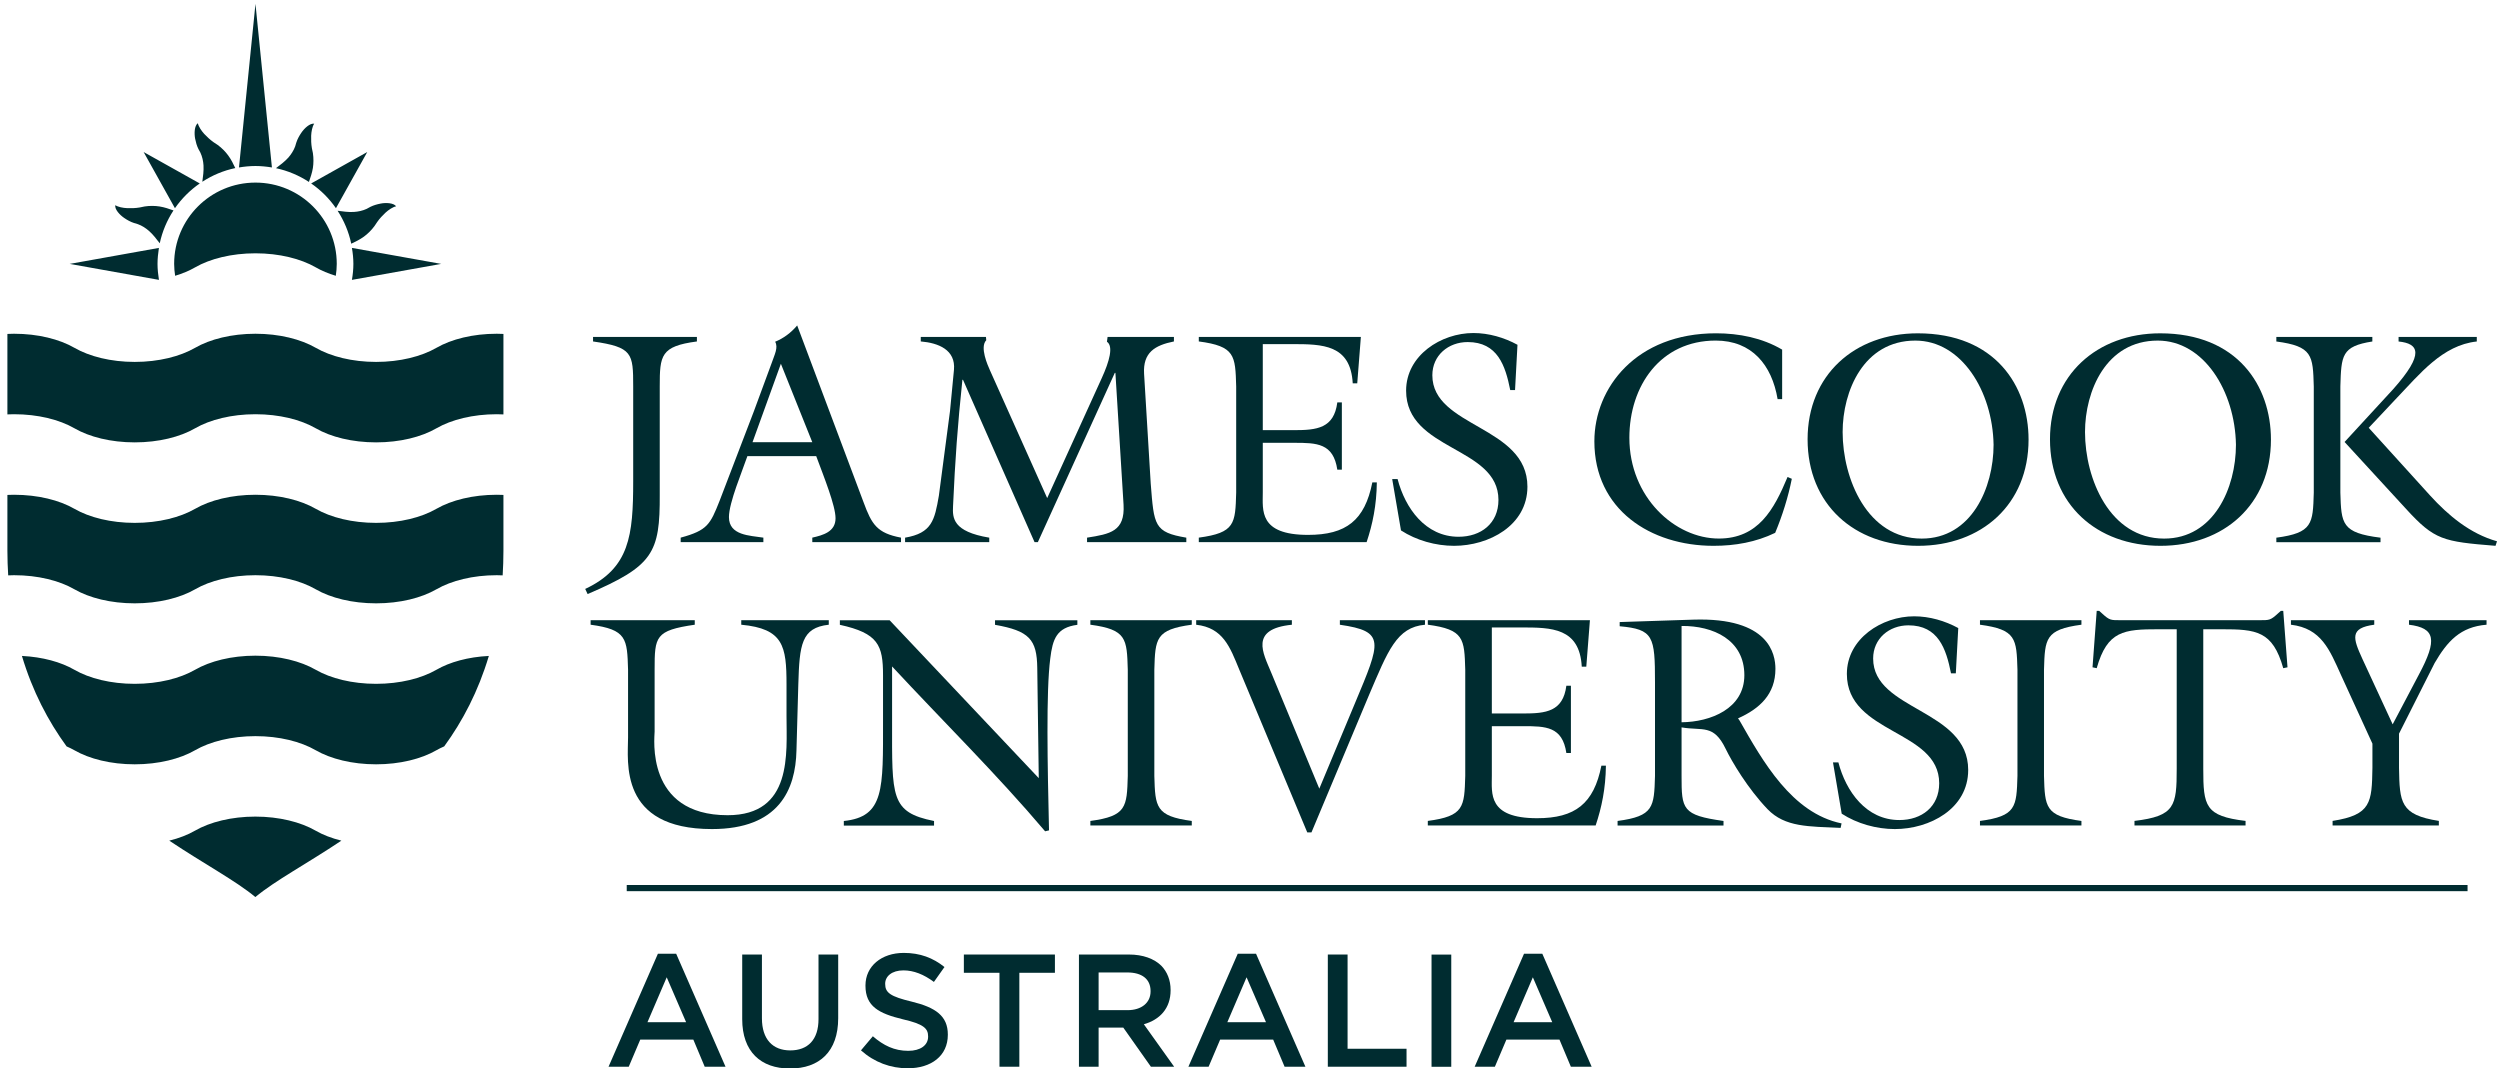 <svg width="241" height="103" viewBox="0 0 241 103" fill="none" xmlns="http://www.w3.org/2000/svg">
<path d="M61.04 37.25C61.04 34.05 60.981 33.467 57.169 32.917V32.478H67.182V32.917C63.69 33.38 63.599 34.253 63.599 37.25V47.666C63.63 53.314 62.961 54.564 56.647 57.268L56.414 56.773C60.69 54.767 61.04 51.626 61.04 46.389V37.25Z" fill="#002C30"/>
<path d="M72.049 43.97C71.554 45.426 70.27 48.454 70.27 49.848C70.27 51.623 72.278 51.623 73.589 51.828V52.264H65.617V51.828C68.209 51.129 68.468 50.547 69.37 48.276L72.657 39.692L74.406 34.95C74.665 34.192 75.044 33.495 74.724 32.944C75.51 32.622 76.236 32.101 76.848 31.373L83.249 48.422C84.034 50.547 84.532 51.39 86.858 51.828V52.264H78.305V51.828C79.322 51.595 80.546 51.273 80.546 49.966C80.546 48.742 79.438 46.006 78.682 43.97H72.049ZM75.277 35.066L72.542 42.63H78.305L75.277 35.066Z" fill="#002C30"/>
<path d="M100.949 48.016L106.216 36.435C106.945 34.838 107.351 33.38 106.71 32.944L106.771 32.478H113.167V32.915C111.308 33.292 110.174 33.991 110.289 36.028L110.93 46.62C111.25 50.663 111.25 51.305 114.361 51.83V52.264H104.791V51.83C107.032 51.479 108.455 51.218 108.311 48.657L107.525 35.943H107.468L100.049 52.264H99.731L92.833 36.611H92.776C92.309 41.062 92.077 44.292 91.873 48.799C91.816 49.935 91.844 51.246 95.364 51.83V52.264H87.25V51.83C89.838 51.392 90.098 50.14 90.507 47.785L91.583 39.608L91.962 35.651C92.138 33.728 90.477 33.059 88.762 32.915V32.478H95.046L95.074 32.798C94.432 33.467 95.217 35.213 95.423 35.679L100.949 48.016Z" fill="#002C30"/>
<path d="M115.564 51.828C119.058 51.36 119.084 50.487 119.168 47.492V37.248C119.084 34.251 119.058 33.378 115.564 32.915V32.478H131.188L130.838 36.956H130.404C130.198 33.205 127.49 33.173 124.556 33.173H121.733V41.467H124.757C126.939 41.467 128.599 41.293 128.917 38.792H129.355V45.279H128.917C128.538 42.721 126.939 42.687 124.757 42.687H121.733V47.461C121.733 49.176 121.324 51.563 126.096 51.563C129.764 51.563 131.565 50.17 132.293 46.501H132.727C132.7 48.712 132.323 50.517 131.742 52.264H115.564V51.828Z" fill="#002C30"/>
<path d="M146.05 37.602H145.586C145.12 35.245 144.364 32.975 141.485 32.975C139.619 32.975 138.078 34.254 138.078 36.177C138.078 41.209 147.244 41.035 147.244 46.913C147.244 50.664 143.518 52.617 140.175 52.617C138.395 52.617 136.535 52.093 135.055 51.132L134.208 46.185H134.729C135.457 48.98 137.408 51.744 140.609 51.744C142.76 51.744 144.451 50.465 144.451 48.194C144.451 43.014 135.549 43.48 135.549 37.66C135.549 34.254 138.923 32.104 142.034 32.104C143.518 32.104 145.003 32.538 146.285 33.237L146.05 37.602Z" fill="#002C30"/>
<path d="M171.799 38.475H171.361C170.808 35.186 168.887 32.831 165.397 32.831C160.07 32.831 157.071 37.193 157.071 42.2C157.071 47.934 161.465 51.916 165.689 51.916C169.495 51.916 171.009 49.124 172.32 45.983L172.731 46.157C172.377 47.934 171.827 49.679 171.128 51.365C169.266 52.267 167.258 52.617 165.189 52.617C159.108 52.617 153.697 49.124 153.697 42.548C153.697 37.369 157.742 32.13 165.424 32.13C167.637 32.13 169.876 32.57 171.799 33.703V38.475Z" fill="#002C30"/>
<path d="M195.553 42.377C195.553 48.633 191.014 52.617 184.903 52.617C178.766 52.617 174.252 48.633 174.252 42.349C174.252 36.148 178.795 32.132 184.876 32.132C192.325 32.132 195.553 37.198 195.553 42.377ZM177.63 41.648C177.63 46.159 180.015 51.92 185.253 51.92C190.052 51.92 192.181 47.03 192.181 42.872C192.09 37.719 189.093 32.833 184.641 32.833C179.636 32.833 177.63 37.719 177.63 41.648Z" fill="#002C30"/>
<path d="M218.919 42.377C218.919 48.633 214.381 52.617 208.27 52.617C202.13 52.617 197.619 48.633 197.619 42.349C197.619 36.148 202.16 32.132 208.243 32.132C215.69 32.132 218.919 37.198 218.919 42.377ZM200.995 41.648C200.995 46.159 203.382 51.92 208.618 51.92C213.423 51.92 215.546 47.03 215.546 42.872C215.457 37.719 212.46 32.833 208.007 32.833C203.007 32.833 200.995 37.719 200.995 41.648Z" fill="#002C30"/>
<path d="M225.611 47.496C225.699 50.493 225.727 51.367 229.482 51.833V52.269H219.439V51.833C222.935 51.367 222.963 50.493 223.048 47.496V37.253C222.963 34.256 222.935 33.383 219.439 32.92V32.481H228.694V32.92C225.727 33.383 225.699 34.256 225.611 37.253V47.496ZM238.763 32.481V32.92C235.446 33.269 233.235 36.092 231.081 38.331L228.345 41.241L234.254 47.758C236.029 49.707 238.124 51.452 240.711 52.18L240.567 52.617C235.504 52.21 234.69 52.064 231.952 49.067L226.017 42.607L230.702 37.516C233.758 34.083 233.174 33.123 231.223 32.92V32.481H238.763Z" fill="#002C30"/>
<path d="M79.894 59.787V60.223C77.245 60.513 77.071 62.146 76.957 65.984L76.779 72.355C76.694 76.114 75.093 79.922 68.633 79.922C59.615 79.922 60.545 73.403 60.545 71.078V64.559C60.456 61.561 60.428 60.691 56.935 60.223V59.787H66.975V60.223C63.162 60.776 63.105 61.358 63.105 64.559V70.523C63.105 71.078 62.173 78.586 70.145 78.586C76.431 78.586 75.82 72.592 75.82 69.04V65.984C75.82 62.29 75.531 60.604 71.457 60.223V59.787H79.894Z" fill="#002C30"/>
<path d="M100.137 75.014L99.992 64.394C99.961 61.628 99.207 60.813 95.92 60.232V59.796H103.858V60.232C101.852 60.495 101.475 61.601 101.244 63.492C100.835 66.69 100.981 73.705 101.125 80.048L100.749 80.137C96.093 74.639 90.915 69.543 85.997 64.246V69.603C85.997 76.818 85.823 78.301 90.042 79.144V79.585H81.344V79.144C85.271 78.74 85.124 76.06 85.124 69.459V65.093C85.124 62.183 84.659 61.046 80.963 60.232V59.796H85.764L100.137 75.014Z" fill="#002C30"/>
<path d="M111.278 74.804C111.365 77.799 111.397 78.673 114.887 79.139V79.576H105.111V79.139C108.601 78.673 108.633 77.799 108.718 74.804V64.561C108.633 61.56 108.601 60.69 105.111 60.222V59.788H114.887V60.222C111.397 60.69 111.365 61.56 111.278 64.561V74.804Z" fill="#002C30"/>
<path d="M137.368 59.789V60.225C134.632 60.46 133.789 62.756 131.985 66.975L126.425 80.244H126.02L119.446 64.505C118.571 62.377 117.902 60.515 115.312 60.225V59.789H124.536V60.225C120.433 60.633 121.77 62.961 122.526 64.795L127.181 76.027L130.618 67.792C133.117 61.824 133.583 60.865 129.163 60.225V59.789H137.368Z" fill="#002C30"/>
<path d="M137.641 79.137C141.136 78.674 141.164 77.799 141.25 74.804V64.561C141.164 61.562 141.136 60.69 137.641 60.222V59.788H153.268L152.919 64.269H152.482C152.277 60.514 149.57 60.486 146.632 60.486H143.813V68.78H146.838C149.017 68.78 150.678 68.605 150.997 66.103H151.436V72.591H150.997C150.62 70.032 149.017 70.003 146.838 70.003H143.813V74.775C143.813 76.49 143.404 78.875 148.177 78.875C151.84 78.875 153.647 77.479 154.373 73.813H154.81C154.782 76.026 154.403 77.829 153.821 79.576H137.641V79.137Z" fill="#002C30"/>
<path d="M159.542 65.784C159.542 61.332 159.396 60.665 156.137 60.371V59.966L163.238 59.733C170.57 59.5 171.151 63.078 171.151 64.476C171.151 66.92 169.639 68.317 167.546 69.25L167.69 69.453C169.931 73.379 172.722 78.384 177.526 79.376L177.437 79.809C174.351 79.665 172.083 79.754 170.395 78.007C168.474 75.999 166.962 73.439 166.352 72.185C165.187 69.772 164.14 70.472 162.103 70.12V74.807C162.103 78.007 162.158 78.588 166.146 79.14V79.579H155.935V79.14C159.424 78.677 159.453 77.802 159.542 74.807V65.784ZM162.103 69.627C164.896 69.599 168.156 68.317 168.156 65.088C168.156 61.68 165.157 60.314 162.103 60.343V69.627Z" fill="#002C30"/>
<path d="M188.541 64.91H188.077C187.611 62.551 186.853 60.282 183.973 60.282C182.111 60.282 180.571 61.561 180.571 63.483C180.571 68.517 189.734 68.343 189.734 74.223C189.734 77.972 186.01 79.922 182.664 79.922C180.889 79.922 179.025 79.401 177.54 78.439L176.7 73.496H177.221C177.951 76.288 179.898 79.052 183.102 79.052C185.254 79.052 186.938 77.773 186.938 75.504C186.938 70.324 178.038 70.788 178.038 64.967C178.038 61.561 181.412 59.412 184.523 59.412C186.01 59.412 187.493 59.846 188.776 60.545L188.541 64.91Z" fill="#002C30"/>
<path d="M197.041 74.804C197.128 77.799 197.159 78.673 200.65 79.139V79.576H190.869V79.139C194.366 78.673 194.393 77.799 194.483 74.804V64.561C194.393 61.56 194.366 60.69 190.869 60.222V59.788H200.65V60.222C197.159 60.69 197.128 61.56 197.041 64.561V74.804Z" fill="#002C30"/>
<path d="M219.876 58.885H220.105L220.515 64.328L220.105 64.413C219.088 60.802 217.491 60.66 214.145 60.66H212.395V74.103C212.395 77.709 212.571 78.671 216.472 79.135V79.576H205.764V79.135C209.661 78.671 209.835 77.709 209.835 74.103V60.66H208.092C204.743 60.66 203.142 60.802 202.123 64.413L201.719 64.328L202.123 58.885H202.358L202.649 59.146C203.377 59.815 203.494 59.787 204.453 59.787H217.782C218.741 59.787 218.857 59.815 219.584 59.146L219.876 58.885Z" fill="#002C30"/>
<path d="M239.703 59.787V60.222C237.17 60.427 235.922 61.821 234.698 63.919L231.265 70.725V74.02C231.324 77.362 231.381 78.555 235.105 79.135V79.576H224.862V79.135C228.588 78.555 228.647 77.362 228.702 74.02V71.688L225.678 65.084C224.572 62.64 223.786 60.573 220.846 60.222V59.787H228.878V60.222C226.491 60.544 226.811 61.503 227.745 63.54L230.653 69.826L233.184 65.023C234.988 61.649 234.755 60.544 232.227 60.222V59.787H239.703Z" fill="#002C30"/>
<path d="M60.417 85.314H237.872V85.909H60.417V85.314Z" fill="#002C30"/>
<path d="M63.423 91.938H65.182L69.94 102.832H67.934L66.838 100.219H61.721L60.611 102.832H58.664L63.423 91.938ZM66.139 98.537L64.272 94.211L62.418 98.537H66.139Z" fill="#002C30"/>
<path d="M71.549 98.244V92.019H73.45V98.17C73.45 100.178 74.484 101.259 76.182 101.259C77.868 101.259 78.904 100.24 78.904 98.244V92.019H80.802V98.152C80.802 101.385 78.978 103.006 76.152 103.006C73.342 103.006 71.549 101.385 71.549 98.244Z" fill="#002C30"/>
<path d="M82.997 101.255L84.142 99.896C85.176 100.788 86.213 101.3 87.556 101.3C88.73 101.3 89.47 100.759 89.47 99.939V99.909C89.47 99.139 89.039 98.719 87.029 98.258C84.728 97.7 83.431 97.019 83.431 95.026V94.994C83.431 93.141 84.975 91.86 87.124 91.86C88.698 91.86 89.948 92.339 91.047 93.221L90.028 94.658C89.053 93.933 88.081 93.545 87.09 93.545C85.978 93.545 85.331 94.116 85.331 94.829V94.854C85.331 95.692 85.823 96.063 87.894 96.558C90.183 97.115 91.371 97.933 91.371 99.724V99.758C91.371 101.782 89.777 102.982 87.508 102.982C85.855 102.982 84.296 102.411 82.997 101.255Z" fill="#002C30"/>
<path d="M96.349 93.777H92.916V92.016H101.694V93.777H98.265V102.832H96.349V93.777Z" fill="#002C30"/>
<path d="M104.01 92.016H108.828C110.189 92.016 111.256 92.42 111.95 93.096C112.523 93.688 112.846 94.49 112.846 95.429V95.461C112.846 97.236 111.781 98.305 110.267 98.739L113.188 102.832H110.947L108.287 99.063H105.906V102.832H104.01V92.016ZM108.689 97.38C110.05 97.38 110.915 96.664 110.915 95.568V95.538C110.915 94.378 110.079 93.745 108.675 93.745H105.906V97.38H108.689Z" fill="#002C30"/>
<path d="M119.32 91.938H121.081L125.841 102.832H123.834L122.735 100.219H117.621L116.51 102.832H114.562L119.32 91.938ZM122.04 98.537L120.17 94.211L118.317 98.537H122.04Z" fill="#002C30"/>
<path d="M128.002 92.016H129.906V101.1H135.59V102.832H128.002V92.016Z" fill="#002C30"/>
<path d="M138 92.022H139.902V102.838H138V92.022Z" fill="#002C30"/>
<path d="M146.917 91.938H148.678L153.435 102.832H151.431L150.332 100.219H145.216L144.106 102.832H142.159L146.917 91.938ZM149.634 98.537L147.767 94.211L145.912 98.537H149.634Z" fill="#002C30"/>
<path d="M42.073 49.048C40.625 49.884 38.556 50.405 36.257 50.405C33.955 50.405 31.888 49.884 30.44 49.05C28.992 48.216 26.92 47.695 24.624 47.695C22.326 47.695 20.252 48.216 18.808 49.05C17.358 49.884 15.288 50.405 12.988 50.405C10.69 50.405 8.621 49.884 7.175 49.05C5.726 48.216 3.657 47.695 1.355 47.695C1.14 47.695 0.927 47.702 0.713 47.711V53.095C0.713 53.909 0.744 54.694 0.79 55.466C0.977 55.459 1.165 55.45 1.355 55.45C3.657 55.45 5.726 55.971 7.175 56.809C8.621 57.641 10.69 58.162 12.988 58.162C15.288 58.162 17.358 57.641 18.808 56.809C20.252 55.971 22.326 55.45 24.624 55.45C26.92 55.45 28.992 55.971 30.44 56.809C31.888 57.641 33.955 58.162 36.257 58.162C38.556 58.162 40.625 57.641 42.073 56.807C43.521 55.971 45.589 55.45 47.887 55.45C48.081 55.45 48.268 55.459 48.457 55.466C48.503 54.694 48.531 53.909 48.531 53.095V47.711C48.32 47.702 48.108 47.695 47.887 47.695C45.589 47.695 43.521 48.216 42.073 49.048Z" fill="#002C30"/>
<path d="M36.254 65.921C33.954 65.921 31.884 65.4 30.436 64.566C28.988 63.732 26.918 63.207 24.622 63.207C22.324 63.207 20.25 63.732 18.804 64.566C17.354 65.4 15.285 65.921 12.986 65.921C10.688 65.923 8.617 65.4 7.171 64.566C5.883 63.822 4.105 63.33 2.114 63.232C3.132 66.643 4.64 69.509 6.42 71.953C6.685 72.07 6.936 72.187 7.171 72.324C8.617 73.157 10.688 73.681 12.986 73.68C15.285 73.68 17.354 73.157 18.804 72.324C20.25 71.488 22.324 70.964 24.622 70.964C26.918 70.964 28.988 71.485 30.436 72.324C31.884 73.157 33.954 73.68 36.254 73.68C38.552 73.68 40.621 73.157 42.07 72.324C42.303 72.186 42.558 72.068 42.821 71.951C44.602 69.509 46.105 66.643 47.125 63.232C45.133 63.33 43.355 63.822 42.07 64.566C40.621 65.4 38.552 65.921 36.254 65.921Z" fill="#002C30"/>
<path d="M30.429 80.077C28.982 79.245 26.911 78.72 24.615 78.72C22.315 78.72 20.243 79.245 18.797 80.077C18.1 80.481 17.258 80.804 16.317 81.039C19.652 83.268 22.735 84.908 24.615 86.477C26.491 84.908 29.574 83.268 32.909 81.039C31.968 80.804 31.127 80.481 30.429 80.077Z" fill="#002C30"/>
<path d="M42.073 33.529C40.625 34.363 38.556 34.889 36.257 34.889C33.955 34.889 31.888 34.363 30.44 33.529C28.992 32.696 26.92 32.173 24.624 32.173C22.326 32.173 20.252 32.696 18.808 33.529C17.358 34.363 15.288 34.889 12.988 34.889C10.69 34.889 8.621 34.363 7.175 33.529C5.726 32.696 3.657 32.173 1.355 32.173C1.14 32.173 0.927 32.182 0.713 32.191V39.948C0.927 39.941 1.14 39.932 1.355 39.932C3.657 39.932 5.726 40.453 7.175 41.287C8.621 42.125 10.69 42.645 12.988 42.645C15.288 42.645 17.358 42.125 18.808 41.287C20.252 40.453 22.326 39.932 24.624 39.932C26.92 39.932 28.992 40.453 30.44 41.287C31.888 42.125 33.955 42.645 36.257 42.645C38.556 42.645 40.625 42.125 42.073 41.287C43.521 40.453 45.589 39.932 47.887 39.932C48.108 39.932 48.32 39.941 48.531 39.95V32.191C48.32 32.182 48.108 32.173 47.887 32.173C45.589 32.173 43.521 32.696 42.073 33.529Z" fill="#002C30"/>
<path d="M24.627 17.602C20.297 17.602 16.788 21.111 16.788 25.438C16.788 25.83 16.827 26.212 16.882 26.586C17.601 26.369 18.252 26.095 18.81 25.774C20.255 24.942 22.328 24.419 24.627 24.419C26.923 24.419 28.995 24.942 30.441 25.774C30.999 26.096 31.65 26.369 32.371 26.587C32.426 26.212 32.463 25.83 32.463 25.438C32.463 21.111 28.956 17.602 24.627 17.602ZM13.944 19.903C13.787 19.926 13.633 19.971 13.474 19.999C13.06 20.07 12.667 20.079 12.27 20.065C11.863 20.051 11.384 19.955 11.114 19.779C11.044 20.186 11.55 20.725 11.976 21.013C12.27 21.214 12.579 21.387 12.907 21.493C13.035 21.54 13.163 21.561 13.289 21.609C13.682 21.746 14.066 21.998 14.372 22.269C14.769 22.617 15.096 23.062 15.4 23.453C15.644 22.31 16.101 21.237 16.724 20.285C16.311 20.138 15.863 19.978 15.376 19.903C14.943 19.835 14.433 19.828 13.944 19.903ZM42.531 25.44L33.925 23.898C34.011 24.4 34.066 24.915 34.066 25.44C34.066 25.965 34.011 26.477 33.925 26.98L42.531 25.44ZM15.319 23.898L6.719 25.44L15.322 26.98C15.244 26.477 15.185 25.965 15.185 25.44C15.185 24.915 15.244 24.4 15.319 23.898ZM36.094 21.801C36.19 21.669 36.266 21.529 36.362 21.402C36.6 21.058 36.873 20.775 37.159 20.504C37.458 20.229 37.867 19.955 38.187 19.887C37.943 19.555 37.205 19.524 36.698 19.624C36.35 19.692 36.021 19.784 35.702 19.941C35.578 20.001 35.471 20.076 35.346 20.134C34.973 20.31 34.527 20.408 34.114 20.431C33.591 20.467 33.043 20.382 32.552 20.318H32.545C33.164 21.274 33.618 22.342 33.86 23.494C34.26 23.306 34.681 23.101 35.08 22.813C35.434 22.555 35.802 22.199 36.094 21.801ZM19.257 17.685L13.846 14.656L16.864 20.07C17.519 19.135 18.323 18.327 19.257 17.685ZM32.385 20.07L35.403 14.656L29.996 17.685C30.927 18.327 31.736 19.135 32.385 20.07ZM26.213 16.143L24.627 0.373L23.038 16.143C23.556 16.059 24.082 16.003 24.627 16.003C25.165 16.003 25.694 16.059 26.213 16.143ZM19.127 14.364C19.186 14.483 19.262 14.594 19.319 14.716C19.497 15.094 19.596 15.54 19.618 15.946C19.65 16.474 19.57 17.022 19.506 17.511V17.521C20.456 16.901 21.53 16.445 22.681 16.203C22.492 15.805 22.291 15.378 21.998 14.985C21.741 14.629 21.382 14.263 20.989 13.975C20.857 13.879 20.719 13.799 20.585 13.708C20.242 13.464 19.961 13.194 19.687 12.908C19.413 12.607 19.139 12.198 19.073 11.878C18.739 12.121 18.712 12.858 18.81 13.368C18.881 13.72 18.972 14.05 19.127 14.364ZM30.163 16.191C30.229 15.759 30.238 15.245 30.163 14.756C30.14 14.599 30.092 14.446 30.066 14.288C29.996 13.872 29.984 13.484 29.996 13.085C30.014 12.68 30.105 12.194 30.288 11.924C29.881 11.862 29.342 12.361 29.052 12.792C28.849 13.089 28.682 13.39 28.572 13.722C28.525 13.845 28.5 13.98 28.458 14.103C28.317 14.496 28.066 14.884 27.798 15.191C27.446 15.579 27.005 15.914 26.606 16.209V16.212C27.755 16.461 28.826 16.915 29.781 17.539C29.927 17.123 30.082 16.675 30.163 16.191Z" fill="#002C30"/>
</svg>
